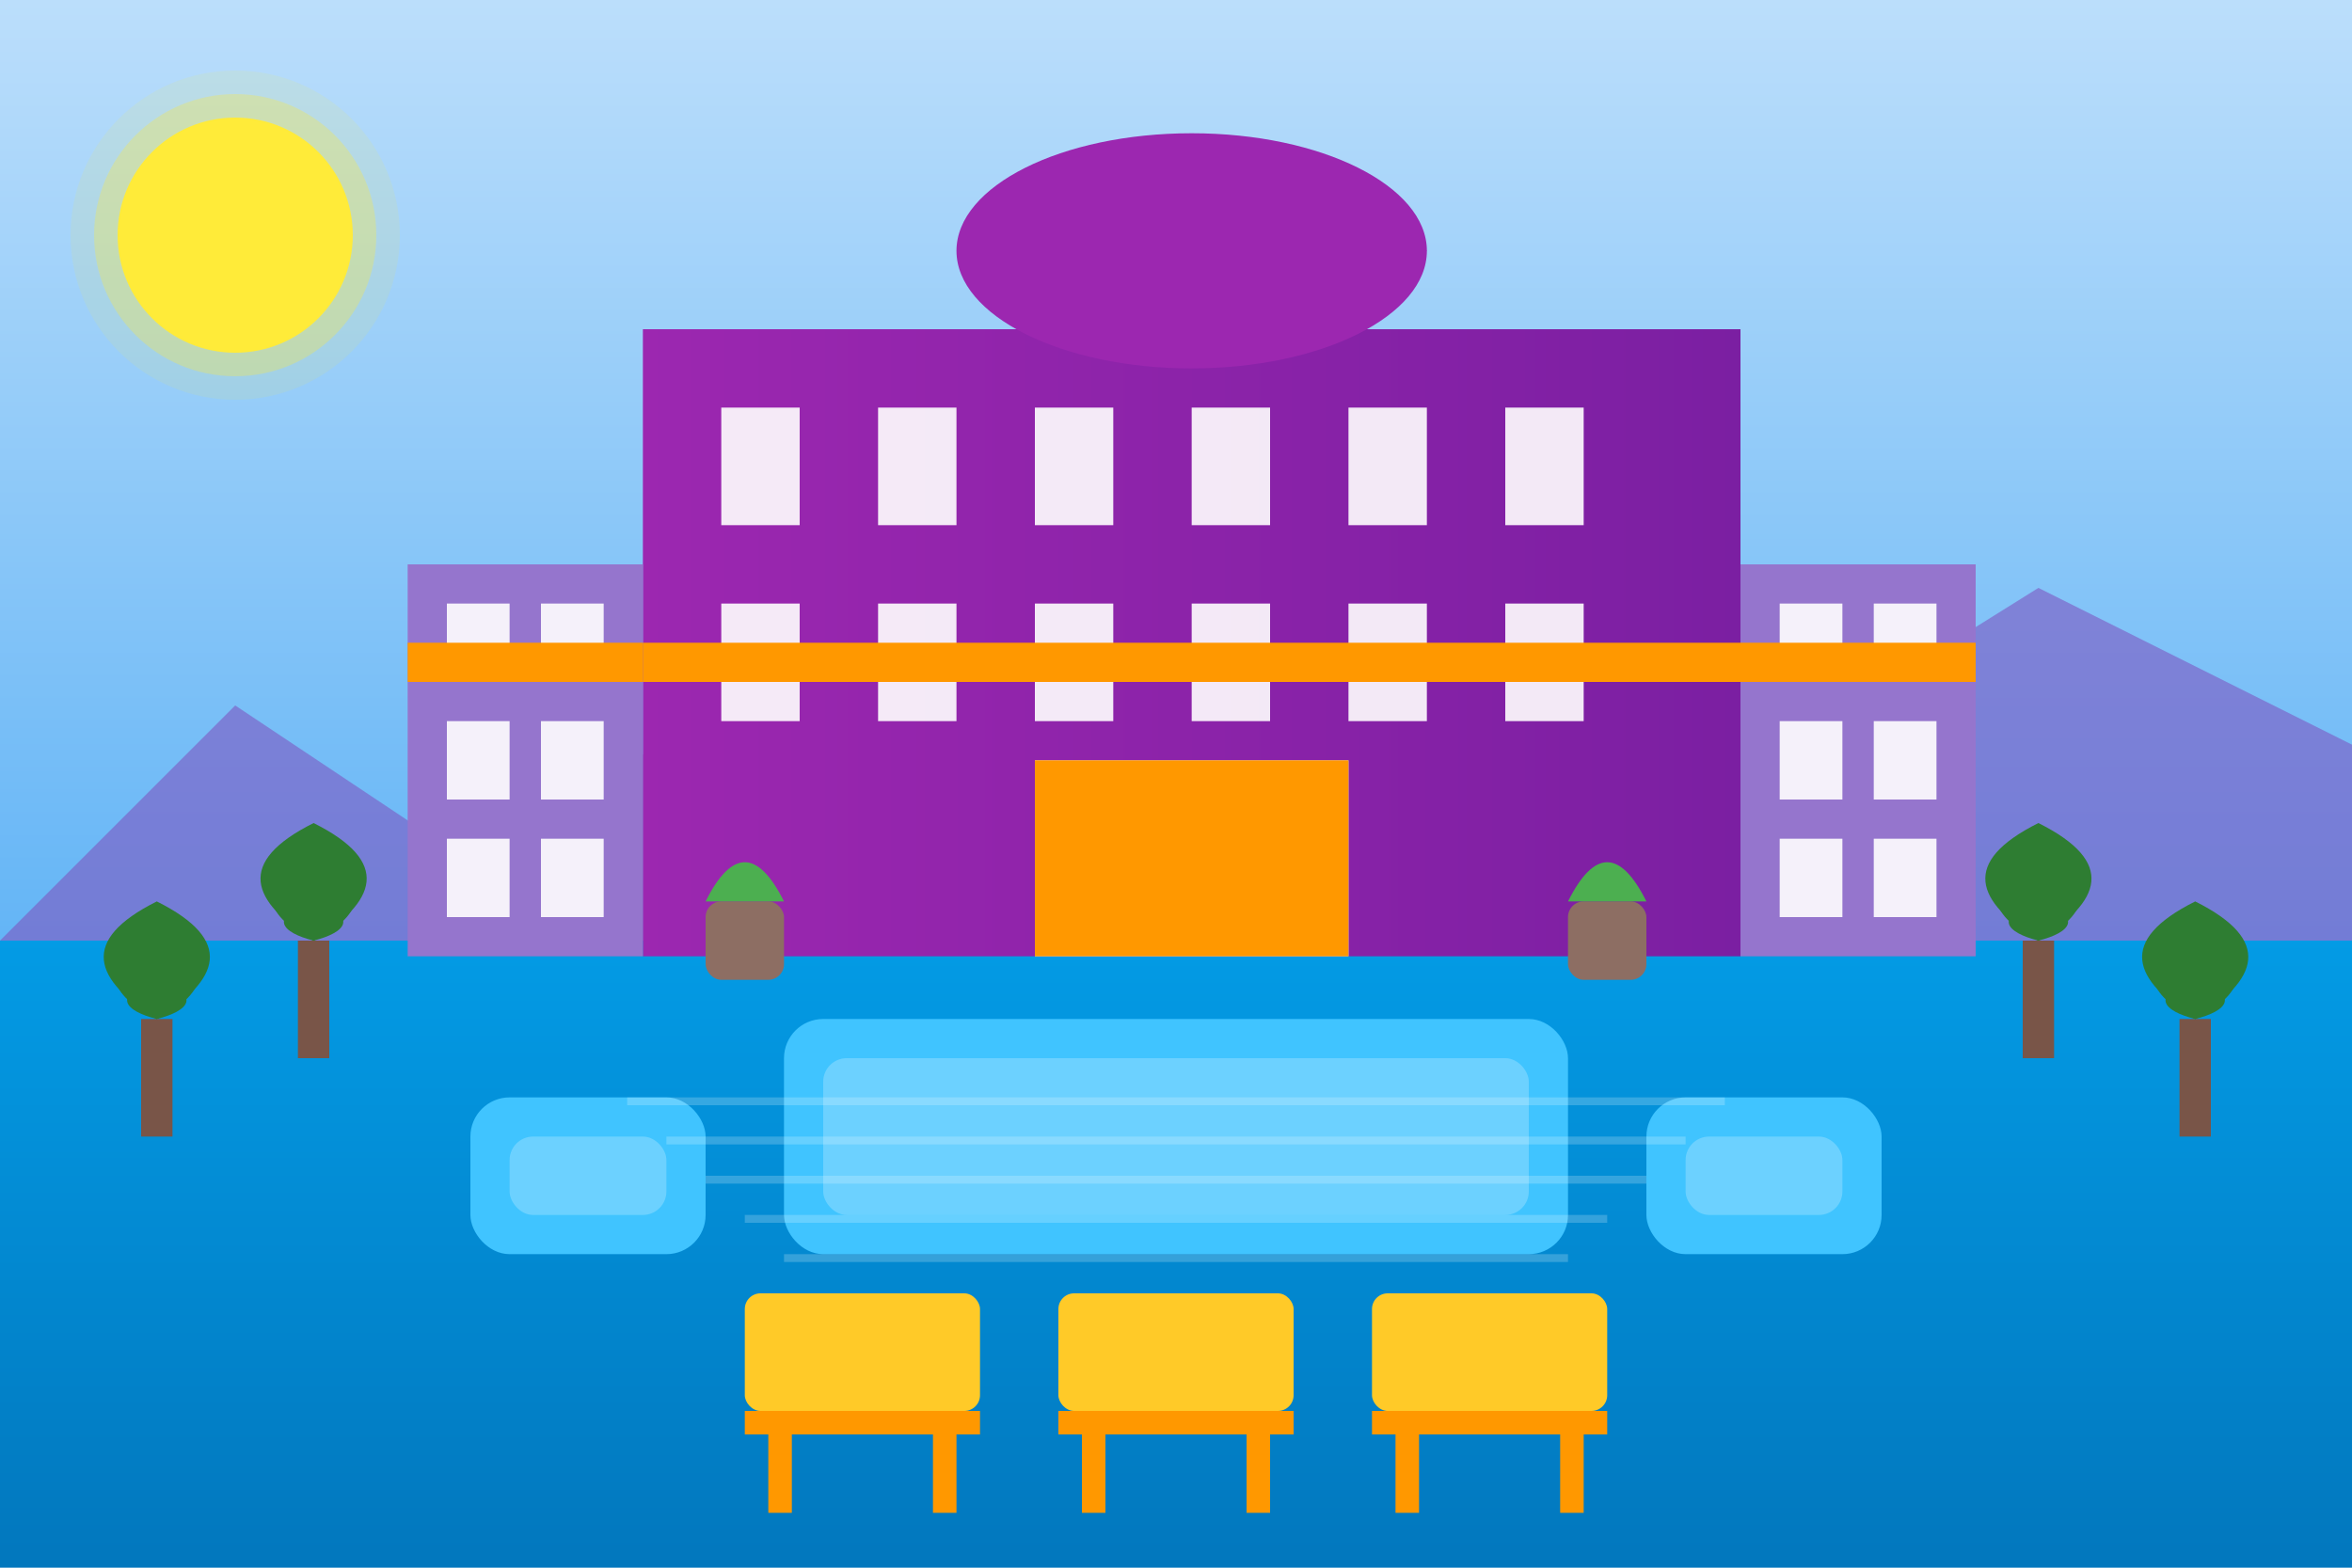 <?xml version="1.0" encoding="UTF-8"?>
<svg width="300" height="200" viewBox="0 0 300 200" xmlns="http://www.w3.org/2000/svg">
  <defs>
    <linearGradient id="waterGrad" x1="0%" y1="0%" x2="0%" y2="100%">
      <stop offset="0%" style="stop-color:#039be5;stop-opacity:1" />
      <stop offset="100%" style="stop-color:#0277bd;stop-opacity:1" />
    </linearGradient>
    <linearGradient id="skyGrad" x1="0%" y1="0%" x2="0%" y2="100%">
      <stop offset="0%" style="stop-color:#bbdefb;stop-opacity:1" />
      <stop offset="100%" style="stop-color:#64b5f6;stop-opacity:1" />
    </linearGradient>
    <linearGradient id="buildingGrad" x1="0%" y1="0%" x2="100%" y2="0%">
      <stop offset="0%" style="stop-color:#9c27b0;stop-opacity:1" />
      <stop offset="100%" style="stop-color:#7b1fa2;stop-opacity:1" />
    </linearGradient>
    <filter id="softShadow" x="-20%" y="-20%" width="140%" height="140%">
      <feGaussianBlur in="SourceAlpha" stdDeviation="3" />
      <feOffset dx="2" dy="2" result="offsetblur" />
      <feComponentTransfer>
        <feFuncA type="linear" slope="0.3" />
      </feComponentTransfer>
      <feMerge>
        <feMergeNode />
        <feMergeNode in="SourceGraphic" />
      </feMerge>
    </filter>
  </defs>
  
  <!-- Background: Sky -->
  <rect width="300" height="120" fill="url(#skyGrad)" />
  
  <!-- Water -->
  <rect y="120" width="300" height="80" fill="url(#waterGrad)" />
  
  <!-- Distant Mountains -->
  <path d="M0,120 L30,90 L60,110 L100,85 L140,105 L180,80 L220,100 L260,75 L300,95 L300,120 L0,120 Z" fill="#7e57c2" opacity="0.6" />
  
  <!-- Luxury Resort Complex -->
  <g filter="url(#softShadow)">
    <!-- Main Building -->
    <rect x="80" y="40" width="140" height="80" fill="url(#buildingGrad)" />
    
    <!-- Windows -->
    <g fill="#ffffff" fill-opacity="0.9">
      <rect x="90" y="50" width="10" height="15" />
      <rect x="110" y="50" width="10" height="15" />
      <rect x="130" y="50" width="10" height="15" />
      <rect x="150" y="50" width="10" height="15" />
      <rect x="170" y="50" width="10" height="15" />
      <rect x="190" y="50" width="10" height="15" />
      
      <rect x="90" y="75" width="10" height="15" />
      <rect x="110" y="75" width="10" height="15" />
      <rect x="130" y="75" width="10" height="15" />
      <rect x="150" y="75" width="10" height="15" />
      <rect x="170" y="75" width="10" height="15" />
      <rect x="190" y="75" width="10" height="15" />
      
      <rect x="130" y="95" width="40" height="25" />
    </g>
    
    <!-- Main Entrance -->
    <path d="M130,120 L170,120 L170,95 L130,95 Z" fill="#ff9800" />
    
    <!-- Side Buildings -->
    <rect x="50" y="70" width="30" height="50" fill="#9575cd" />
    <rect x="220" y="70" width="30" height="50" fill="#9575cd" />
    
    <g fill="#ffffff" fill-opacity="0.9">
      <rect x="55" y="75" width="8" height="10" />
      <rect x="55" y="90" width="8" height="10" />
      <rect x="55" y="105" width="8" height="10" />
      
      <rect x="67" y="75" width="8" height="10" />
      <rect x="67" y="90" width="8" height="10" />
      <rect x="67" y="105" width="8" height="10" />
      
      <rect x="225" y="75" width="8" height="10" />
      <rect x="225" y="90" width="8" height="10" />
      <rect x="225" y="105" width="8" height="10" />
      
      <rect x="237" y="75" width="8" height="10" />
      <rect x="237" y="90" width="8" height="10" />
      <rect x="237" y="105" width="8" height="10" />
    </g>
    
    <!-- Connecting Structures -->
    <rect x="80" y="80" width="140" height="5" fill="#ff9800" />
    <path d="M50,80 L80,80 L80,85 L50,85 Z" fill="#ff9800" />
    <path d="M220,80 L250,80 L250,85 L220,85 Z" fill="#ff9800" />
    
    <!-- Dome Structure -->
    <ellipse cx="150" cy="30" rx="30" ry="15" fill="#9c27b0" />
    <path d="M120,30 Q150,5 180,30 Z" fill="#9c27b0" />
  </g>
  
  <!-- Swimming Pools -->
  <g>
    <rect x="100" y="130" width="100" height="30" rx="5" fill="#40c4ff" />
    <rect x="105" y="135" width="90" height="20" rx="3" fill="#80d8ff" opacity="0.7" />
    
    <rect x="60" y="140" width="30" height="20" rx="5" fill="#40c4ff" />
    <rect x="65" y="145" width="20" height="10" rx="3" fill="#80d8ff" opacity="0.7" />
    
    <rect x="210" y="140" width="30" height="20" rx="5" fill="#40c4ff" />
    <rect x="215" y="145" width="20" height="10" rx="3" fill="#80d8ff" opacity="0.7" />
  </g>
  
  <!-- Landscaping -->
  <g>
    <!-- Palm Trees -->
    <g transform="translate(40,120)">
      <rect x="-2" y="0" width="4" height="15" fill="#795548" />
      <path d="M0,-15 C-10,-10 -8,-5 0,0 C8,-5 10,-10 0,-15 Z" fill="#2e7d32" />
      <path d="M0,-10 C-8,-7 -6,-3 0,0 C6,-3 8,-7 0,-10 Z" fill="#2e7d32" />
      <path d="M0,-5 C-6,-3 -4,-1 0,0 C4,-1 6,-3 0,-5 Z" fill="#2e7d32" />
    </g>
    
    <g transform="translate(260,120)">
      <rect x="-2" y="0" width="4" height="15" fill="#795548" />
      <path d="M0,-15 C-10,-10 -8,-5 0,0 C8,-5 10,-10 0,-15 Z" fill="#2e7d32" />
      <path d="M0,-10 C-8,-7 -6,-3 0,0 C6,-3 8,-7 0,-10 Z" fill="#2e7d32" />
      <path d="M0,-5 C-6,-3 -4,-1 0,0 C4,-1 6,-3 0,-5 Z" fill="#2e7d32" />
    </g>
    
    <g transform="translate(20,130)">
      <rect x="-2" y="0" width="4" height="15" fill="#795548" />
      <path d="M0,-15 C-10,-10 -8,-5 0,0 C8,-5 10,-10 0,-15 Z" fill="#2e7d32" />
      <path d="M0,-10 C-8,-7 -6,-3 0,0 C6,-3 8,-7 0,-10 Z" fill="#2e7d32" />
      <path d="M0,-5 C-6,-3 -4,-1 0,0 C4,-1 6,-3 0,-5 Z" fill="#2e7d32" />
    </g>
    
    <g transform="translate(280,130)">
      <rect x="-2" y="0" width="4" height="15" fill="#795548" />
      <path d="M0,-15 C-10,-10 -8,-5 0,0 C8,-5 10,-10 0,-15 Z" fill="#2e7d32" />
      <path d="M0,-10 C-8,-7 -6,-3 0,0 C6,-3 8,-7 0,-10 Z" fill="#2e7d32" />
      <path d="M0,-5 C-6,-3 -4,-1 0,0 C4,-1 6,-3 0,-5 Z" fill="#2e7d32" />
    </g>
    
    <!-- Decorative Planters -->
    <rect x="90" y="115" width="10" height="10" rx="2" fill="#8d6e63" />
    <path d="M90,115 Q95,105 100,115 Z" fill="#4caf50" />
    
    <rect x="200" y="115" width="10" height="10" rx="2" fill="#8d6e63" />
    <path d="M200,115 Q205,105 210,115 Z" fill="#4caf50" />
  </g>
  
  <!-- Beach Chairs -->
  <g transform="translate(110,170)">
    <rect x="-15" y="-5" width="30" height="15" rx="2" fill="#ffca28" />
    <rect x="-15" y="10" width="30" height="3" fill="#ff9800" />
    <rect x="-12" y="13" width="3" height="10" fill="#ff9800" />
    <rect x="9" y="13" width="3" height="10" fill="#ff9800" />
  </g>
  
  <g transform="translate(150,170)">
    <rect x="-15" y="-5" width="30" height="15" rx="2" fill="#ffca28" />
    <rect x="-15" y="10" width="30" height="3" fill="#ff9800" />
    <rect x="-12" y="13" width="3" height="10" fill="#ff9800" />
    <rect x="9" y="13" width="3" height="10" fill="#ff9800" />
  </g>
  
  <g transform="translate(190,170)">
    <rect x="-15" y="-5" width="30" height="15" rx="2" fill="#ffca28" />
    <rect x="-15" y="10" width="30" height="3" fill="#ff9800" />
    <rect x="-12" y="13" width="3" height="10" fill="#ff9800" />
    <rect x="9" y="13" width="3" height="10" fill="#ff9800" />
  </g>
  
  <!-- Sun -->
  <circle cx="30" cy="30" r="15" fill="#ffeb3b" />
  <circle cx="30" cy="30" r="18" fill="#ffeb3b" fill-opacity="0.3" />
  <circle cx="30" cy="30" r="21" fill="#ffeb3b" fill-opacity="0.1" />
  
  <!-- Water Reflections -->
  <g fill="#ffffff" opacity="0.2">
    <rect x="80" y="140" width="140" height="1" />
    <rect x="85" y="145" width="130" height="1" />
    <rect x="90" y="150" width="120" height="1" />
    <rect x="95" y="155" width="110" height="1" />
    <rect x="100" y="160" width="100" height="1" />
  </g>
</svg>

